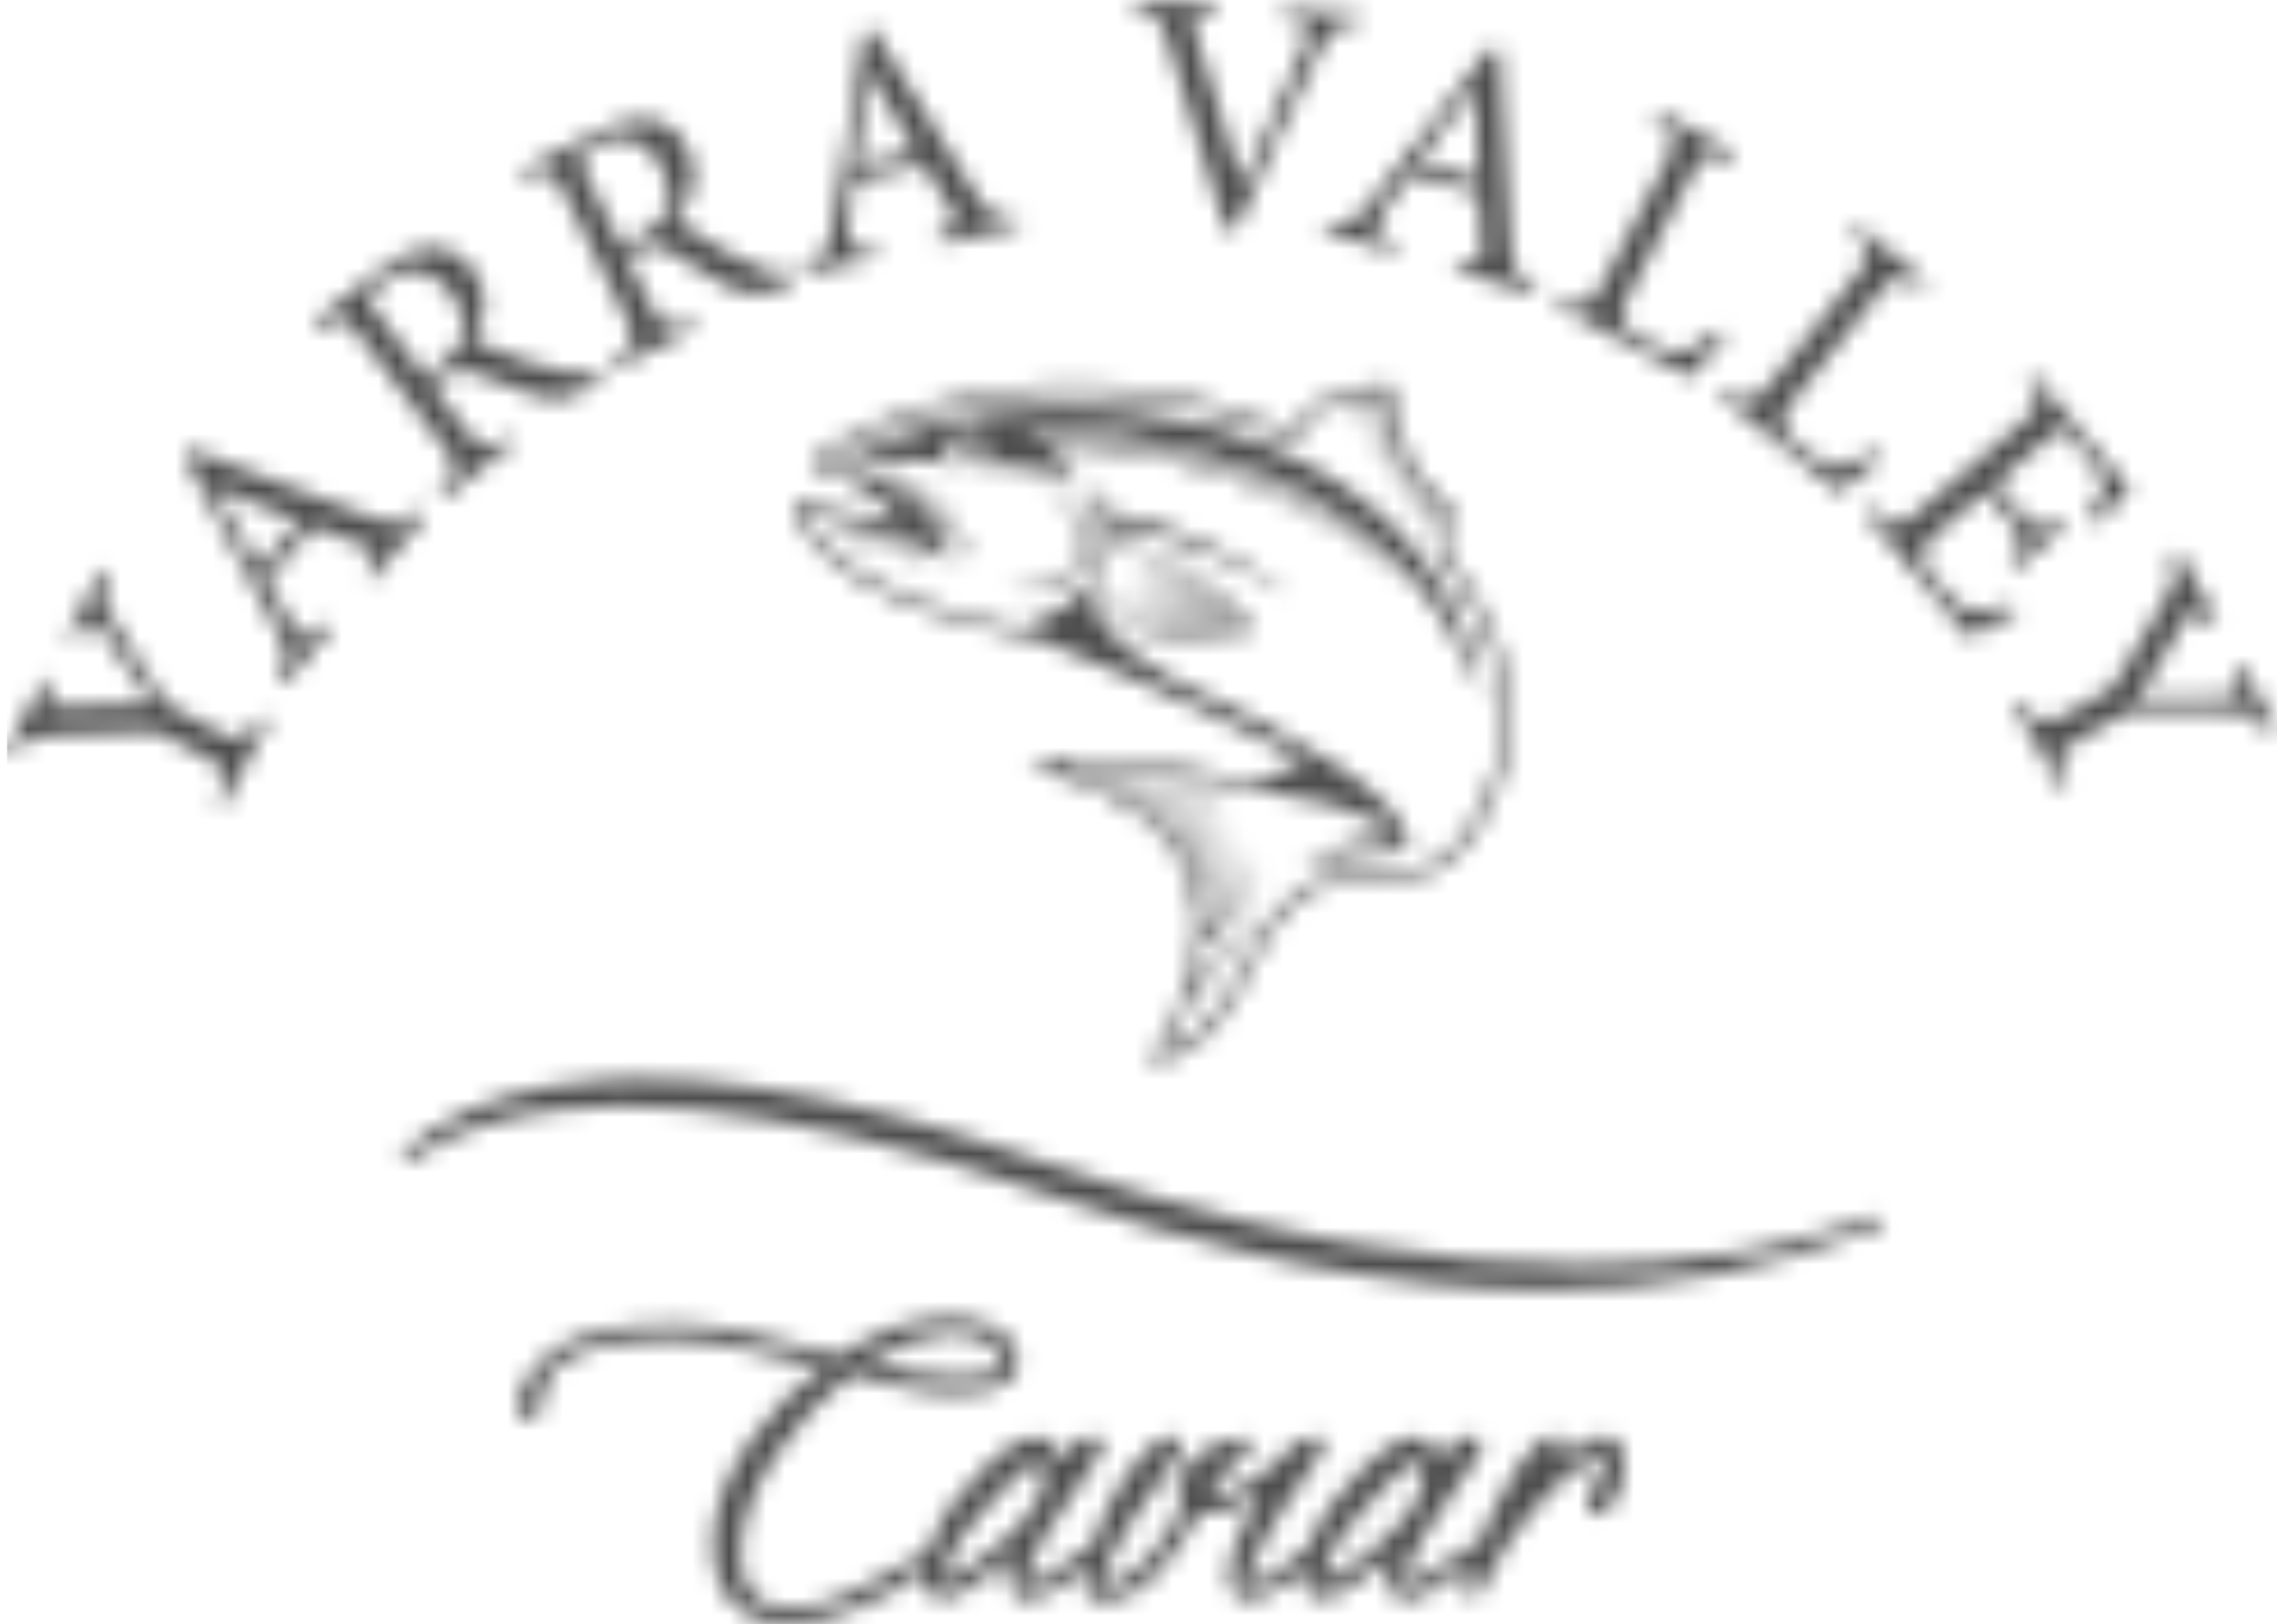 <svg width="124" height="88" viewBox="0 0 124 88" fill="none" xmlns="http://www.w3.org/2000/svg">
<g clip-path="url(#clip0_564_1701)">
<mask id="mask0_564_1701" style="mask-type:luminance" maskUnits="userSpaceOnUse" x="28" y="71" width="60" height="17">
<path d="M65.312 79.644C65.081 79.978 64.856 80.325 64.641 80.672C64.708 80.367 64.971 79.978 65.312 79.644ZM51.168 85.408C51.168 84.15 52.992 82.179 53.014 82.157L53.236 81.907C53.826 81.242 55.612 79.22 56.222 79.22C56.45 79.22 56.565 79.524 56.565 80.124C56.565 81.375 55.101 83.113 52.552 84.892C52.5 84.928 52.468 84.951 52.465 84.954C51.566 85.538 51.28 85.583 51.206 85.583C51.197 85.583 51.171 85.56 51.171 85.405L51.168 85.408ZM71.711 85.408C71.711 84.15 73.535 82.179 73.554 82.157L73.779 81.907C74.363 81.242 76.152 79.22 76.765 79.22C76.99 79.22 77.105 79.524 77.105 80.124C77.105 81.375 75.641 83.113 73.092 84.892C73.04 84.928 73.008 84.951 73.005 84.954C72.103 85.538 71.817 85.583 71.743 85.583C71.734 85.583 71.711 85.56 71.711 85.405V85.408ZM47.038 73.816C48.435 72.931 49.88 72.403 51.338 72.24C52.764 72.24 54.276 72.785 54.276 73.787C54.276 74.325 53.528 74.597 52.047 74.597C50.355 74.597 48.708 74.237 47.038 73.816ZM45.465 73.44C44.608 73.268 43.77 73.048 42.887 72.814C40.915 72.292 38.876 71.751 36.394 71.751C33.527 71.751 29.565 72.121 28.223 75.346C28.123 75.647 28.081 75.891 28.081 76.13C28.081 76.474 28.203 76.737 28.415 76.853C28.502 76.928 28.624 76.928 28.682 76.928C29.24 76.928 29.33 76.212 29.414 75.576C29.462 75.19 29.513 74.792 29.655 74.613C31.077 72.762 33.88 72.607 36.398 72.607C38.661 72.607 40.523 73.09 42.322 73.56C43.076 73.758 43.799 73.942 44.537 74.098C42.055 75.891 38.623 79.725 38.623 83.618C38.623 86.442 40.109 87.998 42.813 87.998C45.122 87.998 48.538 86.351 50.025 85.103C50.025 85.129 50.015 85.155 50.015 85.181C50.015 86.105 50.368 86.575 51.065 86.575C51.335 86.575 51.681 86.533 52.176 86.228C52.243 86.186 53.685 85.291 54.706 84.422C54.616 84.828 54.594 85.145 54.594 85.508C54.61 85.91 54.87 86.666 55.73 86.666H55.881V86.649C56.546 86.562 57.561 85.936 58.829 84.86C58.758 85.181 58.72 85.463 58.72 85.687C58.72 86.351 59.076 86.714 59.721 86.714C62.178 86.714 63.745 84.034 64.785 82.263L64.92 82.037C65.922 82.105 67.213 81.596 68.23 80.944C67.119 82.876 66.57 84.38 66.57 85.499C66.57 85.515 66.551 85.972 66.859 86.312C67.058 86.533 67.341 86.653 67.71 86.669H67.723C68.019 86.669 68.856 86.487 70.578 85.038C70.578 85.087 70.561 85.136 70.561 85.184C70.561 86.108 70.915 86.578 71.608 86.578C71.878 86.578 72.225 86.536 72.719 86.231C72.79 86.189 74.232 85.294 75.253 84.426C75.159 84.831 75.137 85.149 75.137 85.512C75.153 85.914 75.413 86.669 76.274 86.669H76.425V86.653C77.131 86.559 78.229 85.871 79.62 84.659C79.401 85.132 79.398 85.547 79.398 85.826C79.398 86.5 79.661 86.575 79.774 86.575C80.066 86.575 80.197 86.306 80.442 85.816C80.57 85.55 80.737 85.217 80.981 84.799C81.877 83.243 83.778 80.406 86.488 78.879C86.587 78.821 86.751 78.759 86.873 78.759C86.976 78.759 86.976 78.792 86.976 78.821C86.879 79.534 86.491 80.26 86.26 80.698C86.179 80.841 86.118 80.957 86.086 81.038C86.028 81.187 85.919 81.631 86.096 81.897C86.15 81.978 86.26 82.079 86.452 82.079C86.69 82.079 87.99 81.567 87.99 79.307C87.99 78.38 87.582 77.826 86.899 77.826C86.131 77.826 85.11 78.555 84.218 79.356C84.532 78.905 84.763 78.503 84.763 78.208C84.763 77.942 84.545 77.871 84.417 77.829C82.956 77.553 81.53 80.471 80.031 83.745C79.986 83.693 79.928 83.661 79.857 83.661C79.68 83.661 79.363 83.878 78.573 84.452C77.808 85.009 76.762 85.771 76.357 85.771C76.258 85.771 76.152 85.748 76.152 85.512C76.152 84.692 77.484 82.432 80.098 78.818C80.178 78.737 80.275 78.468 80.275 78.254C80.275 77.978 80.111 77.826 79.812 77.826C78.926 77.826 78.354 78.5 77.93 79.126C77.902 78.788 77.793 78.494 77.603 78.267C77.253 77.849 76.672 77.728 76.136 77.972C75.943 78.014 74.585 78.419 72.206 81.421C72.157 81.486 71.297 82.601 70.841 83.839C70.478 84.199 68.43 85.774 67.842 85.774H67.794C67.643 85.774 67.588 85.713 67.588 85.557C67.588 85.469 67.588 85.398 67.63 85.269C67.63 85.252 68.002 83.739 71.493 78.818C71.554 78.756 71.714 78.487 71.714 78.254C71.714 78.095 71.653 77.826 71.249 77.826C70.677 77.826 69.971 78.293 69.688 78.626C69.608 78.743 69.544 78.85 69.467 78.96C69.332 79.041 69.162 79.177 68.901 79.408C68.757 79.534 68.619 79.657 68.503 79.742C67.778 80.325 66.676 81.019 65.427 81.158C66.166 79.998 67.518 78.468 67.775 78.312H67.945V78.16C67.945 78.001 67.771 77.916 67.434 77.916C66.159 77.916 63.786 78.915 63.786 80.824C63.786 81.161 63.876 81.44 64.063 81.667L63.998 81.777C62.958 83.563 61.661 85.781 59.693 85.859C59.715 84.426 62.499 80.623 63.552 79.187L63.822 78.814C63.902 78.733 63.998 78.464 63.998 78.25C63.998 77.936 63.806 77.823 63.623 77.823C61.937 77.823 60.011 81.22 59.163 83.696C58.964 83.781 58.636 84.007 58.033 84.448C57.268 85.006 56.222 85.768 55.82 85.768C55.721 85.768 55.615 85.745 55.615 85.508C55.615 84.688 56.947 82.429 59.558 78.814C59.641 78.733 59.738 78.464 59.738 78.25C59.738 77.975 59.574 77.823 59.272 77.823C58.389 77.823 57.814 78.497 57.387 79.122C57.361 78.785 57.249 78.49 57.06 78.263C56.713 77.845 56.129 77.725 55.592 77.968C55.4 78.01 54.041 78.416 51.662 81.418C51.611 81.486 50.632 82.763 50.214 84.102C49.931 84.225 49.553 84.442 48.997 84.763C47.376 85.713 44.922 87.145 42.768 87.145C41.066 87.145 40.093 86.095 40.093 84.267C40.093 80.708 43.205 76.704 46.12 74.464L46.454 74.555C48.188 75.025 49.98 75.508 51.874 75.508C54.844 75.508 55.165 74.276 55.165 73.745C55.165 72.422 53.621 71.388 51.649 71.388C49.562 71.388 47.597 72.043 45.471 73.446L45.465 73.44Z" fill="white"/>
</mask>
<g mask="url(#mask0_564_1701)">
<path d="M52.835 41.6L19.977 81.133L63.239 117.78L96.096 78.247L52.835 41.6Z" fill="#4E4E4F"/>
</g>
<mask id="mask1_564_1701" style="mask-type:luminance" maskUnits="userSpaceOnUse" x="21" y="58" width="82" height="12">
<path d="M33.017 58.473C31.941 58.532 30.882 58.655 29.774 58.856C26.412 59.459 23.683 60.707 21.673 62.568L22.013 62.995C22.103 62.931 22.203 62.869 22.302 62.807L22.488 62.691C24.543 61.355 27.144 60.493 30.217 60.133C31.331 60.003 32.497 59.939 33.723 59.932C38.463 59.932 44.2 60.905 50.78 62.824C51.377 62.999 51.977 63.18 52.591 63.368C54.058 63.825 55.368 64.253 56.595 64.681C60.48 66.039 64.352 67.154 68.099 67.997C68.896 68.179 69.682 68.347 70.463 68.503C75.163 69.427 79.642 69.894 83.778 69.894C86.902 69.894 89.994 69.608 92.965 69.051C95.27 68.616 99.184 67.556 101.489 66.603C101.695 66.519 101.894 66.431 102.074 66.347L101.878 65.838L101.377 65.997C99.569 66.568 96.914 67.339 95.369 67.634C94.804 67.744 94.223 67.848 93.626 67.936C91.096 68.321 88.418 68.516 85.66 68.516C82.022 68.516 78.037 68.156 73.821 67.449L73.378 67.375C72.941 67.3 72.505 67.232 72.061 67.148C70.569 66.866 69.172 66.571 67.788 66.243C64.021 65.355 60.078 64.195 56.074 62.798C55.262 62.516 54.469 62.253 53.676 61.997C52.424 61.592 51.306 61.248 50.266 60.953C49.938 60.859 49.62 60.775 49.303 60.691L48.917 60.587C43.558 59.151 38.8 58.422 34.78 58.422C34.231 58.422 33.672 58.438 33.017 58.473Z" fill="white"/>
</mask>
<g mask="url(#mask1_564_1701)">
<path d="M54.889 18.455L16.079 65.149L68.849 109.852L107.659 63.158L54.889 18.455Z" fill="#4E4E4F"/>
</g>
<mask id="mask2_564_1701" style="mask-type:luminance" maskUnits="userSpaceOnUse" x="0" y="-1" width="124" height="45">
<path d="M3.614 34.424L4.063 34.664C4.85 33.471 5.004 33.49 5.614 34.291C6.356 35.264 7.47 36.978 8.215 38.142C6.648 38.197 4.917 38.291 3.277 38.288C2.586 38.314 2.378 38.243 2.833 37.014L2.384 36.774L0.361 40.645L0.811 40.885C1.417 39.964 1.684 39.88 3.116 39.815C5.075 39.718 6.423 39.692 7.711 39.656C8.337 39.636 8.514 39.649 8.838 39.821L10.973 40.956C12.338 41.682 12.357 41.88 11.699 43.374L12.148 43.614L14.544 39.03L14.094 38.79C13.221 40.23 13.041 40.298 11.692 39.581L9.509 38.418C9.092 38.194 8.941 38.055 8.632 37.62C7.627 36.09 6.985 35.043 6.192 33.691C5.547 32.537 5.476 32.275 5.932 31.088L5.482 30.849L3.611 34.427L3.614 34.424ZM117.569 30.1C118.005 31.111 117.928 31.387 117.206 32.635C116.22 34.346 115.51 35.5 114.836 36.615C114.512 37.153 114.406 37.299 114.088 37.477L111.982 38.667C110.636 39.426 110.46 39.335 109.577 37.967L109.134 38.217L111.638 42.739L112.081 42.489C111.362 40.962 111.404 40.774 112.733 40.022L114.888 38.807C115.302 38.573 115.501 38.525 116.027 38.499C117.845 38.479 119.065 38.502 120.619 38.57C121.932 38.648 122.186 38.735 122.924 39.766L123.364 39.517L121.409 35.983L120.966 36.233C121.528 37.552 121.428 37.672 120.436 37.75C119.219 37.847 117.19 37.86 115.819 37.86C116.625 36.502 117.492 34.985 118.384 33.597C118.737 33.001 118.911 32.861 119.685 33.915L120.124 33.665L118.012 29.844L117.565 30.093L117.569 30.1ZM11.599 26.459L11.622 26.43L16.188 28.216L14.03 30.79C13.246 29.399 12.415 27.921 11.599 26.459ZM10.052 24.874L14.9 33.977C15.709 35.507 15.629 35.773 15.016 36.758L15.401 37.089L17.941 34.054L17.555 33.724C16.579 34.69 16.335 34.7 15.719 33.646C15.289 32.965 14.884 32.258 14.447 31.503L16.942 28.524C18.047 28.939 19.029 29.296 19.723 29.578C20.416 29.86 20.42 30.077 19.794 31.053L20.179 31.383L23.046 27.957L22.661 27.626C21.816 28.466 21.54 28.54 19.973 27.97C16.817 26.809 13.397 25.5 10.289 24.333L10.052 24.874ZM109.795 20.637C110.614 21.814 110.662 21.957 109.416 23.023L103.903 27.73C102.779 28.689 102.574 28.67 101.411 27.48L101.026 27.811L106.671 34.55C107.207 34.31 108.745 33.481 109.272 33.173L108.976 32.706C108.27 32.998 107.576 33.134 107.101 33.134C106.481 33.134 106.045 32.839 105.155 31.776C104.568 31.075 104.173 30.573 104.115 30.168C104.083 29.762 104.308 29.429 104.956 28.874L107.576 26.638L108.687 27.967C109.708 29.186 109.708 29.354 108.861 30.388L109.201 30.793L111.86 28.524L111.519 28.119C110.44 28.732 110.27 28.754 109.217 27.493L108.116 26.177L111.259 23.493C111.677 23.137 111.728 23.14 112.091 23.574L112.983 24.641C113.825 25.649 114.046 26.109 113.918 26.553C113.764 26.994 113.577 27.396 113.099 28.018L113.507 28.369C114.181 27.724 115.064 26.848 115.408 26.553L110.184 20.317L109.798 20.647L109.795 20.637ZM20.333 16.841C20.034 16.449 19.96 16.229 20.005 16.08C20.053 15.901 20.256 15.655 20.673 15.331C21.768 14.485 23.232 14.274 24.427 15.843C25.021 16.628 25.233 17.389 25.002 18.258C24.863 18.829 24.478 19.312 23.743 19.879L23.052 20.414L20.336 16.838L20.333 16.841ZM23.187 13.405C22.365 13.467 21.559 13.882 20.509 14.699L16.942 17.461L17.25 17.866C18.451 17.098 18.599 17.052 19.537 18.287L23.974 24.129C24.915 25.364 24.847 25.555 23.736 26.553L24.045 26.959L27.83 24.028L27.522 23.623C26.302 24.427 26.106 24.44 25.165 23.205L23.409 20.89L23.871 20.534C24.616 19.953 24.995 19.94 25.551 20.154C26.527 20.534 27.728 21.033 28.771 21.354C30.136 21.798 30.983 21.649 32.107 20.871C32.29 20.751 32.448 20.628 32.621 20.495L32.393 20.073C32.011 20.232 31.558 20.329 30.839 20.193C30.206 20.083 29.616 19.94 28.524 19.584C27.596 19.263 26.251 18.757 25.644 18.469C26.357 17.179 26.533 15.817 25.583 14.569C24.973 13.765 24.183 13.392 23.383 13.392C23.319 13.392 23.252 13.392 23.187 13.399V13.405ZM100.349 12.637C101.427 13.652 101.469 13.804 100.499 15.02L95.946 20.728C94.98 21.941 94.787 21.947 93.532 21.069L93.214 21.464L99.613 26.67C100.092 26.33 101.469 25.218 101.909 24.845L101.553 24.417C100.814 24.9 100.185 25.14 99.716 25.227C99.096 25.334 98.557 25.017 97.78 24.385C97.186 23.902 96.73 23.483 96.573 23.098C96.434 22.748 96.589 22.404 97.205 21.636L101.7 15.999C102.67 14.783 102.856 14.819 104.038 15.639L104.356 15.24L100.67 12.242L100.352 12.64L100.349 12.637ZM31.664 9.282C31.446 8.838 31.414 8.611 31.488 8.472C31.571 8.306 31.815 8.105 32.284 7.869C33.517 7.25 34.994 7.327 35.867 9.097C36.304 9.985 36.368 10.77 35.976 11.58C35.732 12.112 35.26 12.511 34.432 12.929L33.652 13.318L31.667 9.282H31.664ZM32.245 7.211L28.216 9.233L28.444 9.694C29.767 9.172 29.924 9.156 30.608 10.553L33.854 17.146C34.541 18.54 34.442 18.712 33.157 19.48L33.385 19.937L37.656 17.794L37.431 17.334C36.082 17.889 35.89 17.863 35.203 16.469L33.918 13.859L34.438 13.6C35.283 13.175 35.655 13.233 36.159 13.555C37.042 14.115 38.128 14.835 39.091 15.354C40.35 16.054 41.207 16.073 42.456 15.525C42.661 15.444 42.838 15.357 43.034 15.256L42.889 14.796C42.485 14.877 42.023 14.883 41.342 14.611C40.741 14.381 40.189 14.125 39.187 13.564C38.336 13.072 37.113 12.316 36.574 11.911C37.518 10.783 37.948 9.483 37.254 8.07C36.773 7.087 35.986 6.559 35.126 6.459C35.007 6.442 34.891 6.436 34.769 6.436H34.763C34.043 6.436 33.263 6.695 32.248 7.204L32.245 7.211ZM89.631 6.527C90.883 7.318 90.95 7.457 90.231 8.835L86.844 15.315C86.124 16.692 85.935 16.735 84.538 16.115L84.304 16.569L91.57 20.44C91.975 20.015 93.118 18.657 93.477 18.203L93.047 17.85C92.418 18.469 91.843 18.822 91.4 19C90.812 19.227 90.225 19.017 89.338 18.547C88.664 18.187 88.138 17.863 87.909 17.516C87.704 17.201 87.794 16.835 88.253 15.96L91.596 9.558C92.315 8.183 92.501 8.18 93.821 8.757L94.058 8.303L89.871 6.073L89.634 6.527H89.631ZM76.893 8.728C77.837 7.444 78.845 6.086 79.847 4.744L79.882 4.753L80.094 9.69L76.896 8.731L76.893 8.728ZM74.35 10.809C73.284 12.17 73.011 12.203 71.868 12.034L71.723 12.524L75.496 13.658L75.641 13.165C74.372 12.653 74.27 12.43 74.976 11.438C75.419 10.767 75.897 10.109 76.408 9.402L80.113 10.514C80.178 11.7 80.248 12.751 80.271 13.506C80.296 14.258 80.097 14.352 78.961 14.164L78.816 14.653L83.074 15.934L83.222 15.441C82.124 14.997 81.944 14.77 81.831 13.094C81.616 9.703 81.436 6.021 81.247 2.679L80.662 2.672L74.347 10.809H74.35ZM47.051 4.034L47.086 4.027L49.629 8.248L46.367 8.964C46.582 7.382 46.813 5.7 47.048 4.037L47.051 4.034ZM46.778 1.823L45.134 12.024C44.851 13.736 44.627 13.898 43.544 14.306L43.654 14.809L47.5 13.963L47.394 13.464C46.036 13.632 45.84 13.486 45.985 12.274C46.052 11.47 46.155 10.66 46.267 9.794L50.043 8.964C50.666 9.969 51.231 10.857 51.61 11.506C51.992 12.154 51.864 12.332 50.779 12.718L50.885 13.221L55.229 12.268L55.123 11.765C53.945 11.911 53.681 11.801 52.782 10.387C50.974 7.522 49.054 4.384 47.292 1.548L46.778 1.83V1.823ZM61.474 0.526C62.537 0.685 62.816 0.851 63.256 2.257C64.139 4.977 65.379 9 66.38 12.423L66.942 12.459C68.535 8.78 70.747 4.261 71.312 3.104C72.106 1.502 72.35 1.353 73.592 1.285L73.624 0.773L69.55 0.51L69.517 1.022C70.972 1.298 71.072 1.454 70.66 2.471C69.967 4.264 68.368 7.739 67.318 9.966H67.279C66.265 6.741 65.163 3.129 64.775 1.804C64.534 0.98 64.618 0.857 65.912 0.792L65.944 0.28L61.506 -0.002L61.474 0.53V0.526Z" fill="white"/>
</mask>
<g mask="url(#mask2_564_1701)">
<path d="M72.544 -61.149L-20.907 18.016L51.186 104.755L144.637 25.59L72.544 -61.149Z" fill="#4E4E4F"/>
</g>
<mask id="mask3_564_1701" style="mask-type:luminance" maskUnits="userSpaceOnUse" x="43" y="20" width="39" height="38">
<path d="M70.095 47.491C70.095 47.491 70.168 47.407 70.284 47.296C70.21 47.361 70.136 47.423 70.095 47.491ZM70.284 47.293C70.284 47.293 70.297 47.283 70.303 47.277C70.297 47.283 70.294 47.287 70.284 47.293ZM70.303 47.277C70.303 47.277 70.323 47.258 70.335 47.245C70.323 47.254 70.313 47.267 70.303 47.277ZM77.258 29.001C77.258 29.001 77.258 28.981 77.258 28.952C77.249 28.981 77.245 29.001 77.258 29.001ZM47.435 29.701C48.19 29.97 50.8 30.508 50.8 30.508L49.834 30.132C47.837 29.824 44.295 28.336 44.295 28.336C44.295 28.336 46.116 29.38 47.435 29.704V29.701ZM58.397 29.432C58.433 32.43 54.432 31.873 54.432 31.873C58.272 32.819 58.632 30.216 58.632 30.216C59.229 26.997 56.317 25.931 56.291 25.921C57.733 26.502 58.381 28.382 58.397 29.432ZM51.94 29.455C51.94 29.455 52.066 30.242 51.478 30.106L51.645 30.323C52.515 30.323 52.29 29.519 52.29 29.519C50.826 25.467 45.522 24.894 45.522 24.894C45.522 24.894 50.611 25.976 51.944 29.455H51.94ZM51.731 24.161C51.731 24.057 51.818 23.973 51.924 23.973C52.03 23.973 52.114 24.057 52.114 24.161C52.114 24.265 52.027 24.349 51.924 24.349C51.821 24.349 51.731 24.265 51.731 24.161ZM51.603 24.291C51.603 24.456 51.67 24.605 51.78 24.712C51.886 24.819 52.037 24.887 52.2 24.887C52.528 24.887 52.794 24.621 52.794 24.291C52.794 24.242 52.753 24.213 52.743 24.168C52.704 24.015 52.624 23.902 52.496 23.821C52.406 23.762 52.316 23.698 52.197 23.698C51.87 23.698 51.603 23.963 51.603 24.291ZM46.758 24.355C46.238 24.56 45.84 24.725 45.657 24.806C46.626 24.884 47.108 24.868 47.846 24.887C47.968 24.897 47.962 24.894 47.965 24.89C48.155 24.897 48.344 24.903 48.582 24.916C48.871 24.923 50.486 24.984 50.816 24.997C50.897 25.091 50.99 25.176 51.093 25.244C51.202 25.27 51.513 25.296 51.619 25.322C51.26 25.117 51.019 24.732 51.019 24.288C51.019 24.073 51.077 23.869 51.176 23.698L51.195 23.691C51.17 23.775 51.157 23.869 51.157 23.963C51.157 24.216 51.253 24.443 51.414 24.615C51.375 24.514 51.349 24.407 51.349 24.291C51.349 23.817 51.731 23.435 52.207 23.435C52.624 23.435 52.971 23.733 53.048 24.129C53.054 24.077 53.064 24.025 53.064 23.966C53.064 23.672 52.929 23.409 52.717 23.234L52.733 23.227C53.125 23.422 53.398 23.824 53.398 24.291C53.398 24.942 52.871 25.471 52.223 25.477C52.268 25.49 52.515 25.5 52.563 25.513C52.891 25.477 53.189 25.338 53.42 25.13C54.127 25.185 54.898 25.273 55.687 25.373C55.803 25.386 55.925 25.406 56.041 25.422L58.272 25.831L58.16 25.633C57.922 25.292 57.691 24.997 57.466 24.741C57.319 24.57 57.184 24.44 57.042 24.3C56.975 24.232 56.901 24.145 56.834 24.083C57.177 24.103 57.486 24.145 57.819 24.171C58.686 24.236 59.56 24.304 60.366 24.417C60.651 24.456 60.905 24.518 61.184 24.566C62.019 24.702 62.848 24.842 63.615 25.023C63.827 25.072 64.013 25.14 64.219 25.192C65.009 25.393 65.786 25.604 66.508 25.847C66.675 25.902 66.816 25.97 66.98 26.028C67.703 26.288 68.409 26.557 69.061 26.848C69.218 26.92 69.35 26.997 69.501 27.072C70.127 27.37 70.743 27.672 71.302 27.993C71.459 28.083 71.591 28.181 71.745 28.271C72.265 28.586 72.785 28.904 73.248 29.231C73.469 29.387 73.656 29.549 73.864 29.711C74.221 29.98 74.593 30.252 74.914 30.528C75.428 30.968 75.897 31.409 76.327 31.847C75.447 30.81 74.433 29.86 73.296 29.004C71.132 27.38 68.508 26.087 65.49 25.153C65.028 25.01 64.569 24.884 64.113 24.764C64.016 24.741 63.92 24.712 63.821 24.689C63.39 24.582 62.97 24.482 62.556 24.391C62.472 24.375 62.392 24.359 62.308 24.339C61.942 24.265 61.583 24.194 61.233 24.135C61.162 24.122 61.091 24.109 61.024 24.096C60.645 24.031 60.282 23.976 59.932 23.928C59.836 23.911 59.749 23.902 59.656 23.889C59.322 23.843 58.995 23.805 58.693 23.772C58.638 23.766 58.593 23.759 58.542 23.756C58.275 23.727 58.028 23.707 57.797 23.688C57.723 23.681 57.649 23.675 57.579 23.668C57.338 23.649 57.119 23.636 56.92 23.623C56.853 23.62 56.795 23.616 56.734 23.613C56.583 23.607 56.452 23.6 56.333 23.597C56.307 23.597 56.272 23.594 56.249 23.594C56.246 23.59 56.24 23.59 56.236 23.584C55.967 23.396 55.732 23.263 55.52 23.166C55.504 23.159 55.482 23.14 55.466 23.134H55.495C55.588 23.134 55.729 23.137 55.89 23.14C55.938 23.14 55.992 23.143 56.047 23.146C56.233 23.15 56.448 23.163 56.696 23.172C56.76 23.172 56.83 23.182 56.898 23.185C57.158 23.201 57.444 23.221 57.758 23.247C57.81 23.25 57.864 23.257 57.922 23.26C58.243 23.289 58.593 23.322 58.956 23.364C59.033 23.37 59.11 23.38 59.187 23.39C59.573 23.435 59.987 23.49 60.414 23.555C60.507 23.568 60.597 23.584 60.693 23.597C61.13 23.665 61.583 23.743 62.048 23.834C62.138 23.85 62.225 23.869 62.315 23.889C62.796 23.986 63.291 24.093 63.795 24.216C63.862 24.232 63.926 24.249 63.991 24.265C64.527 24.401 65.066 24.547 65.609 24.712C69.273 25.843 70.881 26.628 73.556 28.631C76.093 30.531 78.006 32.881 79.268 35.623C80.177 37.141 80.504 38.178 80.504 38.178C77.374 22.073 59.274 22.09 57.858 22.106C57.803 22.106 57.774 22.106 57.771 22.106C57.514 22.099 57.267 22.093 57.02 22.093C52.123 22.093 48.916 23.604 46.771 24.346L46.758 24.355ZM59.364 31.302C59.518 31.098 59.659 30.874 59.788 30.641C59.826 30.57 59.858 30.498 59.894 30.421C59.987 30.226 60.064 30.028 60.122 29.821C60.138 29.769 60.17 29.72 60.179 29.669C60.388 29.698 60.639 29.743 60.921 29.805C61.082 29.837 61.265 29.889 61.441 29.931C61.579 29.967 61.711 29.993 61.862 30.035C62.084 30.096 62.315 30.181 62.546 30.259C62.668 30.301 62.783 30.33 62.906 30.375C63.262 30.511 63.618 30.667 63.962 30.845C65.188 31.484 66.293 32.349 67.256 33.416C67.33 33.477 67.397 33.536 67.455 33.591C67.568 33.714 67.677 33.84 67.78 33.97C67.748 33.983 67.709 33.999 67.661 34.019C67.481 33.818 67.231 33.578 66.913 33.315C66.084 32.638 65.657 32.343 64.964 31.934C64.071 31.409 63.535 31.124 62.681 30.764C62.206 30.56 61.746 30.369 61.294 30.22C61.756 30.398 62.228 30.609 62.706 30.858C63.525 31.28 64.344 31.831 65.198 32.414C65.924 32.91 66.482 33.393 66.874 33.763C66.974 33.857 67.141 33.983 67.237 34.093C67.263 34.116 67.253 34.123 67.275 34.139C67.314 34.126 67.362 34.116 67.407 34.106C67.324 34.136 67.237 34.165 67.134 34.197C67.06 34.22 66.971 34.242 66.89 34.268C66.736 34.08 66.537 33.918 66.283 33.717C65.901 33.39 65.362 32.956 64.707 32.498C63.923 31.954 63.137 31.49 62.366 31.131C61.933 30.926 61.509 30.755 61.091 30.615C61.518 30.784 61.952 30.988 62.382 31.228C63.127 31.636 63.888 32.142 64.639 32.735C65.266 33.231 65.779 33.695 66.142 34.048C66.229 34.139 66.383 34.262 66.463 34.372C66.47 34.375 66.47 34.382 66.476 34.385C66.338 34.421 66.2 34.453 66.052 34.482C65.773 34.197 65.359 33.798 64.809 33.351C64.761 33.312 64.713 33.276 64.668 33.238C64.004 32.706 63.31 32.236 62.594 31.834C62.067 31.539 61.531 31.28 60.992 31.062C61.522 31.312 62.048 31.604 62.559 31.934C62.902 32.155 63.239 32.395 63.57 32.651C63.904 32.907 64.228 33.176 64.543 33.458C64.774 33.669 64.98 33.866 65.163 34.051C65.346 34.236 65.51 34.408 65.644 34.557C65.599 34.563 65.551 34.573 65.503 34.58C65.388 34.596 65.275 34.602 65.163 34.612C64.999 34.437 64.819 34.255 64.611 34.061C64.013 33.503 63.374 33.001 62.71 32.576C62.119 32.2 61.505 31.879 60.879 31.627C61.48 31.915 62.067 32.265 62.629 32.677C63.268 33.137 63.878 33.675 64.44 34.272C64.562 34.404 64.675 34.528 64.781 34.651C64.636 34.657 64.501 34.657 64.36 34.657C63.339 33.662 62.414 33.024 61.778 32.644C61.573 32.521 61.387 32.421 61.223 32.336C61.059 32.252 60.915 32.184 60.799 32.132C60.911 32.191 61.046 32.265 61.197 32.356C61.345 32.447 61.515 32.55 61.698 32.677C62.273 33.066 63.089 33.701 63.978 34.648C63.952 34.648 63.926 34.648 63.904 34.644C63.792 34.638 63.682 34.625 63.573 34.612C63.548 34.609 63.522 34.602 63.493 34.599C62.973 34.09 62.501 33.704 62.135 33.435C61.435 32.923 60.953 32.693 60.863 32.651C61.04 32.751 61.454 33.007 62.006 33.465C62.292 33.701 62.649 34.032 63.034 34.431C63.063 34.46 63.085 34.482 63.117 34.515L62.896 34.447H62.883C62.539 34.353 62.212 34.23 61.913 34.074C61.852 34.022 61.233 33.529 60.542 32.907C60.273 32.667 60.032 32.437 59.807 32.22C59.611 32.028 59.441 31.847 59.287 31.678C59.267 31.656 59.242 31.633 59.223 31.61C59.223 31.607 59.223 31.601 59.223 31.597C59.252 31.516 59.277 31.451 59.303 31.406C59.303 31.4 59.309 31.39 59.316 31.38C59.332 31.351 59.348 31.325 59.348 31.325C59.345 31.328 59.338 31.335 59.335 31.341C59.345 31.328 59.348 31.319 59.357 31.306L59.364 31.302ZM70.721 23C71.071 22.544 71.517 22.206 71.986 21.957C72.22 21.834 72.461 21.733 72.702 21.652C73.184 21.487 73.656 21.393 74.057 21.344C74.462 21.296 74.795 21.282 74.995 21.282C74.998 21.347 75.007 21.428 75.014 21.519C75.004 21.519 74.991 21.519 74.978 21.519C74.911 21.513 74.837 21.519 74.76 21.526C74.709 21.532 74.664 21.532 74.609 21.542C74.526 21.558 74.436 21.578 74.343 21.603C74.288 21.616 74.24 21.629 74.185 21.649C74.086 21.681 73.99 21.71 73.89 21.749C73.842 21.769 73.794 21.788 73.742 21.808C73.639 21.85 73.543 21.889 73.444 21.931C73.399 21.95 73.36 21.97 73.318 21.989C73.219 22.035 73.126 22.077 73.033 22.122C73.001 22.138 72.978 22.151 72.946 22.164C72.631 22.323 72.403 22.45 72.403 22.45C72.403 22.45 72.519 22.404 72.692 22.336C72.699 22.336 72.705 22.333 72.712 22.329C72.782 22.304 72.872 22.271 72.959 22.242C72.991 22.229 73.026 22.219 73.065 22.206C73.151 22.177 73.248 22.145 73.344 22.119C73.392 22.106 73.44 22.09 73.492 22.077C73.588 22.047 73.688 22.022 73.787 21.996C73.845 21.983 73.896 21.97 73.951 21.957C74.05 21.934 74.147 21.918 74.243 21.898C74.298 21.889 74.356 21.882 74.41 21.876C74.5 21.866 74.587 21.856 74.67 21.853C74.722 21.853 74.766 21.853 74.815 21.856C74.889 21.86 74.962 21.866 75.027 21.882C75.04 21.885 75.049 21.895 75.062 21.898C75.072 21.96 75.081 22.028 75.094 22.093C75.1 22.151 75.11 22.203 75.12 22.262C75.12 22.274 75.12 22.284 75.123 22.297C75.123 22.297 75.12 22.297 75.117 22.297C74.288 22.381 72.949 23.127 72.949 23.127C72.949 23.127 72.981 23.117 73.023 23.104C73.046 23.098 73.081 23.085 73.113 23.078C73.148 23.065 73.187 23.056 73.232 23.039C73.273 23.026 73.325 23.01 73.376 22.997C73.431 22.981 73.479 22.965 73.54 22.949C73.598 22.933 73.662 22.916 73.723 22.903C73.781 22.887 73.842 22.874 73.903 22.858C73.977 22.842 74.047 22.829 74.118 22.812C74.176 22.8 74.234 22.79 74.291 22.78C74.365 22.764 74.439 22.754 74.513 22.744C74.567 22.738 74.619 22.732 74.67 22.728C74.741 22.722 74.808 22.718 74.873 22.718C74.917 22.718 74.959 22.722 75.004 22.725C75.062 22.732 75.12 22.738 75.165 22.748C75.184 22.754 75.197 22.764 75.213 22.77C75.216 22.787 75.222 22.8 75.222 22.816C75.235 22.868 75.248 22.919 75.261 22.971C75.271 23.014 75.277 23.049 75.287 23.091C74.664 23.237 73.469 23.834 73.469 23.834C73.469 23.834 73.498 23.827 73.527 23.814C73.546 23.808 73.579 23.798 73.604 23.791C73.633 23.785 73.659 23.775 73.694 23.766C73.736 23.753 73.79 23.74 73.845 23.723C73.874 23.714 73.903 23.707 73.935 23.698C73.999 23.681 74.067 23.665 74.134 23.649C74.169 23.642 74.198 23.633 74.234 23.626C74.311 23.607 74.388 23.59 74.468 23.574C74.497 23.568 74.526 23.565 74.555 23.558C74.641 23.542 74.725 23.529 74.808 23.516C74.828 23.516 74.844 23.516 74.863 23.513C75.059 23.49 75.242 23.477 75.393 23.497C75.406 23.545 75.418 23.59 75.431 23.642C75.479 23.801 75.534 23.95 75.588 24.103C75.46 24.155 75.309 24.229 75.149 24.31C75.145 24.31 75.145 24.31 75.139 24.313C74.985 24.394 74.831 24.479 74.686 24.56C74.673 24.566 74.664 24.573 74.648 24.582C74.51 24.66 74.394 24.732 74.304 24.783C74.291 24.792 74.278 24.8 74.266 24.806C74.195 24.848 74.144 24.881 74.144 24.881L75.707 24.433C75.749 24.544 75.8 24.647 75.849 24.751C75.884 24.829 75.916 24.91 75.951 24.984C75.958 24.997 75.964 25.007 75.971 25.023L74.792 25.824L76.106 25.289C76.202 25.471 76.305 25.646 76.414 25.814C76.372 25.85 76.337 25.892 76.295 25.931C76.231 25.989 76.173 26.041 76.115 26.106C76.057 26.171 76.012 26.229 75.961 26.294C75.91 26.359 75.865 26.414 75.823 26.476C75.778 26.54 75.746 26.592 75.71 26.647C75.678 26.699 75.65 26.741 75.63 26.777C75.611 26.806 75.611 26.809 75.598 26.826C75.585 26.848 75.56 26.89 75.56 26.89C75.56 26.89 75.672 26.78 75.817 26.647C75.858 26.608 75.9 26.573 75.945 26.531C76.009 26.472 76.083 26.417 76.157 26.362C76.211 26.32 76.266 26.284 76.321 26.242C76.388 26.197 76.459 26.155 76.523 26.122C76.555 26.106 76.574 26.106 76.603 26.096C76.719 26.265 76.841 26.424 76.969 26.576C76.77 26.916 76.59 27.49 76.516 27.756C76.516 27.759 76.516 27.759 76.513 27.766C76.491 27.847 76.475 27.902 76.475 27.902C76.475 27.902 76.513 27.837 76.552 27.779C76.578 27.74 76.616 27.681 76.651 27.633C76.683 27.581 76.722 27.529 76.764 27.474C76.809 27.409 76.863 27.341 76.918 27.276C76.963 27.221 77.008 27.172 77.053 27.121C77.107 27.059 77.162 27.007 77.216 26.962C77.239 26.942 77.258 26.939 77.281 26.923C77.3 26.942 77.322 26.959 77.345 26.978C77.432 27.066 77.522 27.15 77.611 27.234C77.547 27.367 77.489 27.519 77.444 27.685C77.444 27.691 77.441 27.698 77.441 27.704C77.355 28.032 77.303 28.375 77.281 28.631C77.281 28.638 77.281 28.641 77.278 28.647C77.265 28.78 77.255 28.887 77.255 28.946C77.265 28.92 77.278 28.884 77.293 28.845C77.306 28.813 77.316 28.784 77.335 28.745C77.377 28.651 77.432 28.537 77.499 28.411C77.509 28.391 77.515 28.382 77.522 28.362C77.602 28.207 77.695 28.041 77.788 27.879C77.82 27.824 77.846 27.779 77.875 27.727C77.916 27.659 77.955 27.597 77.99 27.532C78.058 27.581 78.119 27.636 78.186 27.681C78.144 27.779 78.096 27.915 78.048 28.08C78.016 28.181 77.993 28.307 77.968 28.427C77.952 28.498 77.933 28.557 77.923 28.634C77.897 28.777 77.891 28.936 77.884 29.095C77.878 29.169 77.871 29.234 77.871 29.309C77.871 29.461 77.9 29.617 77.926 29.776C77.939 29.853 77.936 29.928 77.952 30.002L77.875 30.064C79.653 32.294 80.774 34.554 81.201 36.784C81.336 37.5 81.4 38.213 81.394 38.92C81.368 41.043 80.694 43.124 79.374 45.131C79.361 45.157 78.077 47.219 75.595 47.3C75.242 47.309 74.86 47.28 74.458 47.199C74.436 47.196 74.16 47.138 73.713 47.138C73.27 47.138 72.654 47.199 71.963 47.429C69.664 48.201 68.326 50.246 67.606 51.825V51.835C67.584 51.883 65.744 56.324 63.111 56.963C63.435 56.434 63.987 55.456 64.456 54.208C64.456 54.204 64.456 54.201 64.456 54.195C64.476 54.143 64.488 54.091 64.508 54.039C64.736 53.809 65.009 53.517 65.317 53.17C65.352 53.135 65.381 53.099 65.416 53.057C65.712 52.72 66.02 52.344 66.341 51.925C66.386 51.867 66.428 51.806 66.47 51.747C66.791 51.316 67.109 50.859 67.407 50.363C67.436 50.314 67.462 50.269 67.491 50.22C67.802 49.695 68.094 49.147 68.335 48.574C68.159 48.891 67.934 49.264 67.68 49.656C67.542 49.87 67.375 50.1 67.218 50.327C67.089 50.515 66.967 50.697 66.826 50.888C66.63 51.151 66.415 51.413 66.2 51.673C66.068 51.835 65.94 52 65.805 52.156C65.587 52.405 65.355 52.632 65.124 52.865C65.012 52.979 64.899 53.092 64.784 53.199C64.816 53.092 64.819 52.989 64.845 52.882C64.96 52.444 65.041 52.016 65.102 51.592C65.121 51.468 65.166 51.332 65.179 51.209C65.23 51.164 65.304 51.089 65.362 51.037C65.465 50.94 65.558 50.852 65.68 50.736C65.827 50.593 65.985 50.428 66.148 50.253C66.264 50.133 66.367 50.023 66.489 49.89C66.685 49.672 66.887 49.426 67.093 49.173C67.198 49.044 67.298 48.933 67.404 48.794C67.715 48.389 68.03 47.955 68.332 47.478C67.619 48.36 66.505 49.575 65.233 50.506C65.249 50.149 65.237 49.799 65.211 49.455C65.269 49.416 65.343 49.365 65.403 49.319C65.526 49.238 65.638 49.16 65.773 49.06C65.895 48.972 66.026 48.869 66.155 48.768C66.287 48.668 66.409 48.574 66.547 48.463C66.707 48.331 66.874 48.181 67.044 48.032C67.166 47.925 67.285 47.828 67.414 47.708C67.712 47.429 68.017 47.128 68.322 46.797C67.555 47.462 66.421 48.334 65.169 49.002C65.166 48.972 65.156 48.943 65.153 48.914C65.115 48.642 65.063 48.376 64.999 48.12C65.005 48.12 65.015 48.11 65.025 48.107C65.4 47.899 65.818 47.656 66.283 47.361C66.322 47.335 66.364 47.309 66.402 47.283C66.871 46.985 67.372 46.648 67.895 46.253C67.141 46.69 66.065 47.267 64.899 47.776C64.867 47.672 64.842 47.569 64.809 47.471C64.809 47.468 64.809 47.462 64.806 47.459C64.752 47.309 64.678 47.173 64.617 47.031C64.819 46.93 65.009 46.843 65.201 46.749C65.474 46.616 65.76 46.476 66.014 46.36C66.463 46.155 66.89 45.971 67.256 45.818C66.556 46.026 65.975 46.211 65.474 46.373C65.407 46.395 65.346 46.415 65.281 46.437C65.14 46.483 65.005 46.528 64.883 46.567C64.749 46.612 64.626 46.655 64.511 46.694C64.498 46.697 64.485 46.703 64.472 46.706C64.36 46.476 64.232 46.256 64.097 46.039C64.097 46.039 64.103 46.039 64.106 46.039C65.201 45.633 66.296 45.374 67.15 45.218C66.736 45.248 66.36 45.283 66.01 45.322C65.895 45.335 65.799 45.348 65.686 45.364C65.465 45.394 65.246 45.419 65.05 45.452C64.938 45.471 64.835 45.488 64.729 45.507C64.569 45.536 64.418 45.562 64.28 45.591C64.174 45.611 64.081 45.63 63.987 45.65C63.949 45.659 63.901 45.669 63.865 45.676C63.718 45.468 63.548 45.274 63.377 45.076C63.381 45.076 63.384 45.076 63.39 45.076C64.633 44.768 65.93 44.664 66.906 44.645C66.476 44.612 66.071 44.596 65.683 44.596C65.542 44.596 65.413 44.599 65.275 44.603C65.044 44.606 64.816 44.609 64.607 44.619C64.45 44.625 64.315 44.638 64.171 44.648C64 44.661 63.837 44.677 63.682 44.69C63.541 44.706 63.419 44.719 63.291 44.739C63.233 44.748 63.159 44.752 63.101 44.761C62.835 44.486 62.539 44.223 62.225 43.971C62.334 43.954 62.443 43.945 62.552 43.932C62.796 43.902 63.037 43.873 63.278 43.857C63.4 43.851 63.522 43.851 63.644 43.844C63.891 43.834 64.142 43.825 64.382 43.825C64.52 43.825 64.649 43.834 64.784 43.838C64.996 43.844 65.211 43.847 65.41 43.86C65.737 43.88 66.049 43.906 66.325 43.935C65.792 43.828 65.291 43.75 64.816 43.692C64.659 43.672 64.524 43.666 64.37 43.653C64.065 43.624 63.766 43.594 63.493 43.585C63.32 43.575 63.175 43.575 63.015 43.572C62.803 43.572 62.591 43.565 62.408 43.565C62.238 43.569 62.103 43.578 61.958 43.585C61.878 43.585 61.778 43.588 61.705 43.594C61.265 43.283 60.799 42.985 60.279 42.716C61.81 42.573 63.933 42.778 66.325 43.306C64.591 42.667 62.687 42.47 61.168 42.434C60.664 42.421 60.199 42.431 59.8 42.444C59.939 42.522 60.07 42.599 60.202 42.68C59.447 42.295 58.612 41.948 57.691 41.646C58.185 41.607 58.84 41.578 59.64 41.594C61.396 41.624 64.216 41.86 67.686 42.846L67.751 42.862L67.812 42.846C67.85 42.836 67.924 42.813 68.027 42.784C68.03 42.784 68.033 42.784 68.037 42.784C68.049 42.784 68.062 42.787 68.075 42.791C74.808 43.721 75.492 45.332 75.492 45.332C75.052 45.355 74.651 45.407 74.272 45.468C74.15 45.488 74.044 45.514 73.928 45.536C73.672 45.588 73.428 45.646 73.2 45.711C73.094 45.744 72.988 45.773 72.888 45.805C72.657 45.88 72.442 45.961 72.24 46.048C72.178 46.074 72.111 46.097 72.05 46.126C71.803 46.24 71.578 46.356 71.379 46.473C71.325 46.505 71.286 46.535 71.238 46.564C71.097 46.651 70.971 46.736 70.856 46.817C70.791 46.862 70.74 46.901 70.686 46.946C70.608 47.008 70.541 47.06 70.48 47.115C70.425 47.16 70.38 47.199 70.339 47.238C70.335 47.241 70.326 47.248 70.326 47.251C71.559 46.308 76.211 46.055 76.211 46.055C76.87 43.277 68.791 39.251 65.737 37.837C65.034 37.513 64.598 37.325 64.598 37.325C64.203 37.127 63.846 36.933 63.506 36.745C63.41 36.693 63.323 36.641 63.233 36.589C62.97 36.44 62.726 36.291 62.498 36.145C62.434 36.106 62.366 36.064 62.305 36.025C62.029 35.847 61.778 35.672 61.547 35.497C61.499 35.465 61.457 35.429 61.412 35.393C61.233 35.254 61.062 35.118 60.908 34.985C60.857 34.939 60.806 34.894 60.754 34.849C60.584 34.696 60.427 34.544 60.289 34.398C60.282 34.392 60.273 34.385 60.269 34.379C60.125 34.226 60.003 34.077 59.89 33.931C59.861 33.892 59.836 33.857 59.807 33.818C59.727 33.708 59.653 33.597 59.592 33.49C59.573 33.461 59.55 33.429 59.534 33.4C59.463 33.27 59.399 33.147 59.351 33.027C59.341 33.007 59.335 32.985 59.328 32.965C59.29 32.868 59.258 32.771 59.232 32.68C59.226 32.651 59.216 32.622 59.21 32.596C59.191 32.502 59.174 32.411 59.165 32.327C59.165 32.317 59.165 32.307 59.162 32.297C59.155 32.203 59.152 32.119 59.158 32.038C59.158 32.019 59.158 31.999 59.162 31.977C59.162 31.947 59.168 31.925 59.171 31.899C60.196 33.004 61.717 34.22 61.788 34.272L61.798 34.281C62.186 34.482 62.61 34.631 63.06 34.729L63.188 34.758L63.175 34.742C63.352 34.764 63.557 34.774 63.727 34.787C63.782 34.794 63.84 34.797 63.898 34.803C64.055 34.813 64.212 34.819 64.376 34.819C64.559 34.819 64.742 34.813 64.931 34.8C65.163 34.784 65.397 34.758 65.638 34.722C65.718 34.709 65.792 34.696 65.872 34.683C65.959 34.667 66.043 34.651 66.126 34.635C66.367 34.583 66.595 34.528 66.8 34.473C66.971 34.427 67.125 34.379 67.256 34.337C67.382 34.298 67.487 34.259 67.581 34.226C67.626 34.21 67.654 34.197 67.696 34.184L67.622 34.255L67.802 34.184C67.895 34.148 67.947 34.126 67.95 34.123L68.085 34.064L67.995 33.947C66.89 32.544 65.57 31.439 64.074 30.657C62.658 29.921 61.345 29.613 60.488 29.49C60.395 29.477 60.311 29.464 60.231 29.455H60.228C60.228 29.455 60.228 29.435 60.228 29.429C60.266 29.153 60.273 28.871 60.212 28.586C60.212 28.586 60.263 28.583 60.362 28.586C61.069 28.602 64.257 28.894 70.066 32.304C70.066 32.304 69.228 31.61 67.805 30.748C65.975 29.636 63.175 28.245 59.939 27.685C59.939 27.685 59.833 27.477 59.65 27.198C59.399 26.819 59.001 26.307 58.481 25.963C58.481 25.963 61.258 29.085 58.394 32.31C58.34 32.356 58.285 32.404 58.227 32.447C58.035 32.596 57.842 32.732 57.643 32.861C57.572 32.907 57.502 32.956 57.434 32.998C57.193 33.147 56.953 33.28 56.718 33.396C56.696 33.413 56.667 33.426 56.644 33.438C56.378 33.571 56.13 33.685 55.906 33.782C55.87 33.798 55.848 33.805 55.816 33.818C55.636 33.892 55.466 33.96 55.331 34.006C55.318 34.009 55.312 34.012 55.302 34.016C55.09 33.977 54.856 33.928 54.596 33.87C54.563 33.863 54.525 33.853 54.493 33.847C54.281 33.802 54.053 33.75 53.815 33.695C53.748 33.678 53.681 33.662 53.616 33.646C53.388 33.591 53.148 33.529 52.9 33.465C52.83 33.445 52.765 33.429 52.695 33.413C52.066 33.244 51.388 33.046 50.698 32.813C50.621 32.787 50.544 32.758 50.47 32.732C50.21 32.641 49.943 32.547 49.68 32.447C49.574 32.408 49.468 32.362 49.362 32.32C49.121 32.223 48.883 32.126 48.646 32.022C48.537 31.977 48.431 31.928 48.328 31.879C48.068 31.759 47.811 31.636 47.561 31.506C47.49 31.471 47.416 31.435 47.349 31.4C47.028 31.228 46.716 31.049 46.424 30.861C46.376 30.829 46.328 30.797 46.279 30.764C46.042 30.609 45.814 30.447 45.596 30.278C45.512 30.213 45.435 30.145 45.355 30.08C45.181 29.934 45.014 29.785 44.86 29.63C44.786 29.552 44.709 29.477 44.639 29.396C44.491 29.231 44.356 29.062 44.231 28.887C44.179 28.816 44.122 28.745 44.074 28.67C43.91 28.417 43.769 28.158 43.663 27.886L43.627 27.792C43.598 27.724 43.557 27.613 43.525 27.536C43.534 27.529 43.541 27.523 43.55 27.519C43.55 27.519 43.557 27.519 43.56 27.519C43.563 27.519 43.566 27.519 43.573 27.519C43.605 27.51 43.656 27.519 43.727 27.542C43.788 27.561 43.855 27.591 43.945 27.646L43.984 27.665C44.128 27.724 47.567 29.117 49.603 29.536C49.693 29.558 49.789 29.584 49.895 29.613L50.945 30.025L51.253 29.798C51.179 28.835 49.773 25.898 44.456 25.085H44.446C44.841 24.793 45.358 24.582 45.894 24.187L45.92 24.174C45.949 24.158 48.678 22.602 53.006 21.788C57.004 21.036 63.22 20.79 70.104 23.886L70.168 23.743L70.284 23.791C70.406 23.497 70.56 23.237 70.737 23.01L70.721 23ZM74.548 20.845C74.15 20.868 73.611 20.926 73.033 21.078C73.033 21.078 73.033 21.078 73.026 21.078C72.657 21.175 72.313 21.302 71.996 21.451C71.854 21.519 71.735 21.607 71.604 21.684C71.447 21.779 71.279 21.866 71.135 21.976C70.99 22.083 70.872 22.213 70.746 22.336C70.647 22.436 70.538 22.534 70.448 22.644C70.332 22.787 70.242 22.939 70.146 23.095C70.095 23.179 70.027 23.253 69.982 23.341C63.105 20.339 56.911 20.585 52.904 21.338C48.656 22.135 45.904 23.649 45.689 23.772C44.812 24.213 43.862 24.887 43.939 25.192C43.964 25.299 44.032 25.49 44.372 25.526C44.735 25.581 45.136 25.659 45.554 25.759C46.543 26.336 48.251 27.425 48.733 28.336C48.733 28.336 47.111 28.083 45.162 27.646C44.619 27.442 44.237 27.286 44.151 27.25C43.846 27.062 43.582 27.01 43.37 27.095C43.123 27.192 43.056 27.432 43.049 27.458L43.033 27.519L43.053 27.581C43.072 27.639 43.133 27.792 43.194 27.954L43.229 28.044C43.431 28.563 43.736 29.066 44.141 29.542C45.358 30.975 47.487 32.207 50.498 33.225C52.958 34.054 55.276 34.473 56.015 34.596C56.121 34.612 56.195 34.625 56.23 34.628C63.188 37.371 69.331 40.518 70.634 41.196C70.111 41.627 68.682 42.136 67.751 42.398C64.251 41.413 61.406 41.173 59.63 41.147C57.688 41.118 56.593 41.322 56.548 41.329L55.601 41.51L56.529 41.77C60.767 42.937 63.41 44.907 64.382 47.621C64.588 48.201 64.71 48.788 64.765 49.371C64.793 49.663 64.8 49.951 64.8 50.237C64.784 51.669 64.421 53.018 64.036 54.049C63.615 55.18 63.111 56.101 62.787 56.636C62.594 56.953 62.469 57.138 62.466 57.141L62.196 57.524L62.629 57.501H62.661C65.808 57.313 67.905 52.295 68.017 52.023C68.99 49.886 70.397 48.454 72.082 47.88C72.718 47.666 73.286 47.608 73.697 47.604C74.105 47.604 74.359 47.653 74.365 47.656C74.744 47.734 75.104 47.766 75.447 47.766C77.791 47.766 79.185 46.165 79.605 45.598C79.692 45.481 79.753 45.39 79.756 45.39C80.007 45.005 80.235 44.625 80.437 44.243C80.501 44.123 80.549 44.006 80.607 43.886C80.732 43.627 80.864 43.371 80.97 43.118C81.037 42.956 81.086 42.797 81.143 42.635C81.221 42.424 81.304 42.214 81.368 42.003C81.423 41.828 81.458 41.653 81.5 41.478C81.548 41.29 81.603 41.099 81.638 40.91C81.673 40.726 81.692 40.544 81.718 40.363C81.744 40.188 81.776 40.009 81.789 39.834C81.808 39.643 81.811 39.458 81.818 39.27C81.824 39.108 81.837 38.946 81.837 38.784C81.837 38.586 81.821 38.395 81.811 38.204C81.802 38.058 81.798 37.909 81.782 37.763C81.763 37.562 81.731 37.364 81.702 37.163C81.683 37.03 81.667 36.897 81.641 36.764C81.603 36.557 81.554 36.356 81.503 36.152C81.477 36.035 81.448 35.915 81.419 35.802C81.362 35.588 81.294 35.38 81.227 35.173C81.195 35.069 81.163 34.965 81.127 34.868C81.047 34.651 80.964 34.437 80.877 34.223C80.842 34.139 80.809 34.051 80.774 33.967C80.678 33.743 80.572 33.523 80.466 33.302C80.434 33.238 80.405 33.173 80.373 33.105C80.257 32.874 80.135 32.651 80.007 32.424C79.981 32.375 79.952 32.327 79.927 32.278C79.792 32.041 79.65 31.814 79.503 31.588C79.487 31.558 79.467 31.526 79.448 31.497C79.294 31.257 79.133 31.023 78.973 30.793C78.963 30.78 78.954 30.767 78.944 30.755C78.774 30.515 78.6 30.281 78.424 30.054C78.08 28.91 78.668 27.724 78.671 27.711L78.764 27.529L78.588 27.419C77.451 26.699 76.722 25.633 76.25 24.576C75.939 23.872 75.746 23.172 75.624 22.586C75.563 22.291 75.521 22.025 75.489 21.801C75.428 21.354 75.422 21.072 75.422 21.059V20.851L75.21 20.838C75.2 20.838 75.097 20.832 74.93 20.832C74.824 20.832 74.689 20.835 74.532 20.845H74.548Z" fill="white"/>
</mask>
<g mask="url(#mask3_564_1701)">
<path d="M47.577 7.746L31.2 53.173L77.31 70.116L93.687 24.689L47.577 7.746Z" fill="#4E4E4F"/>
</g>
</g>
<defs>
<clipPath id="clip0_564_1701">
<rect width="123" height="88" fill="white" transform="translate(0.368 -0.005)"/>
</clipPath>
</defs>
</svg>

